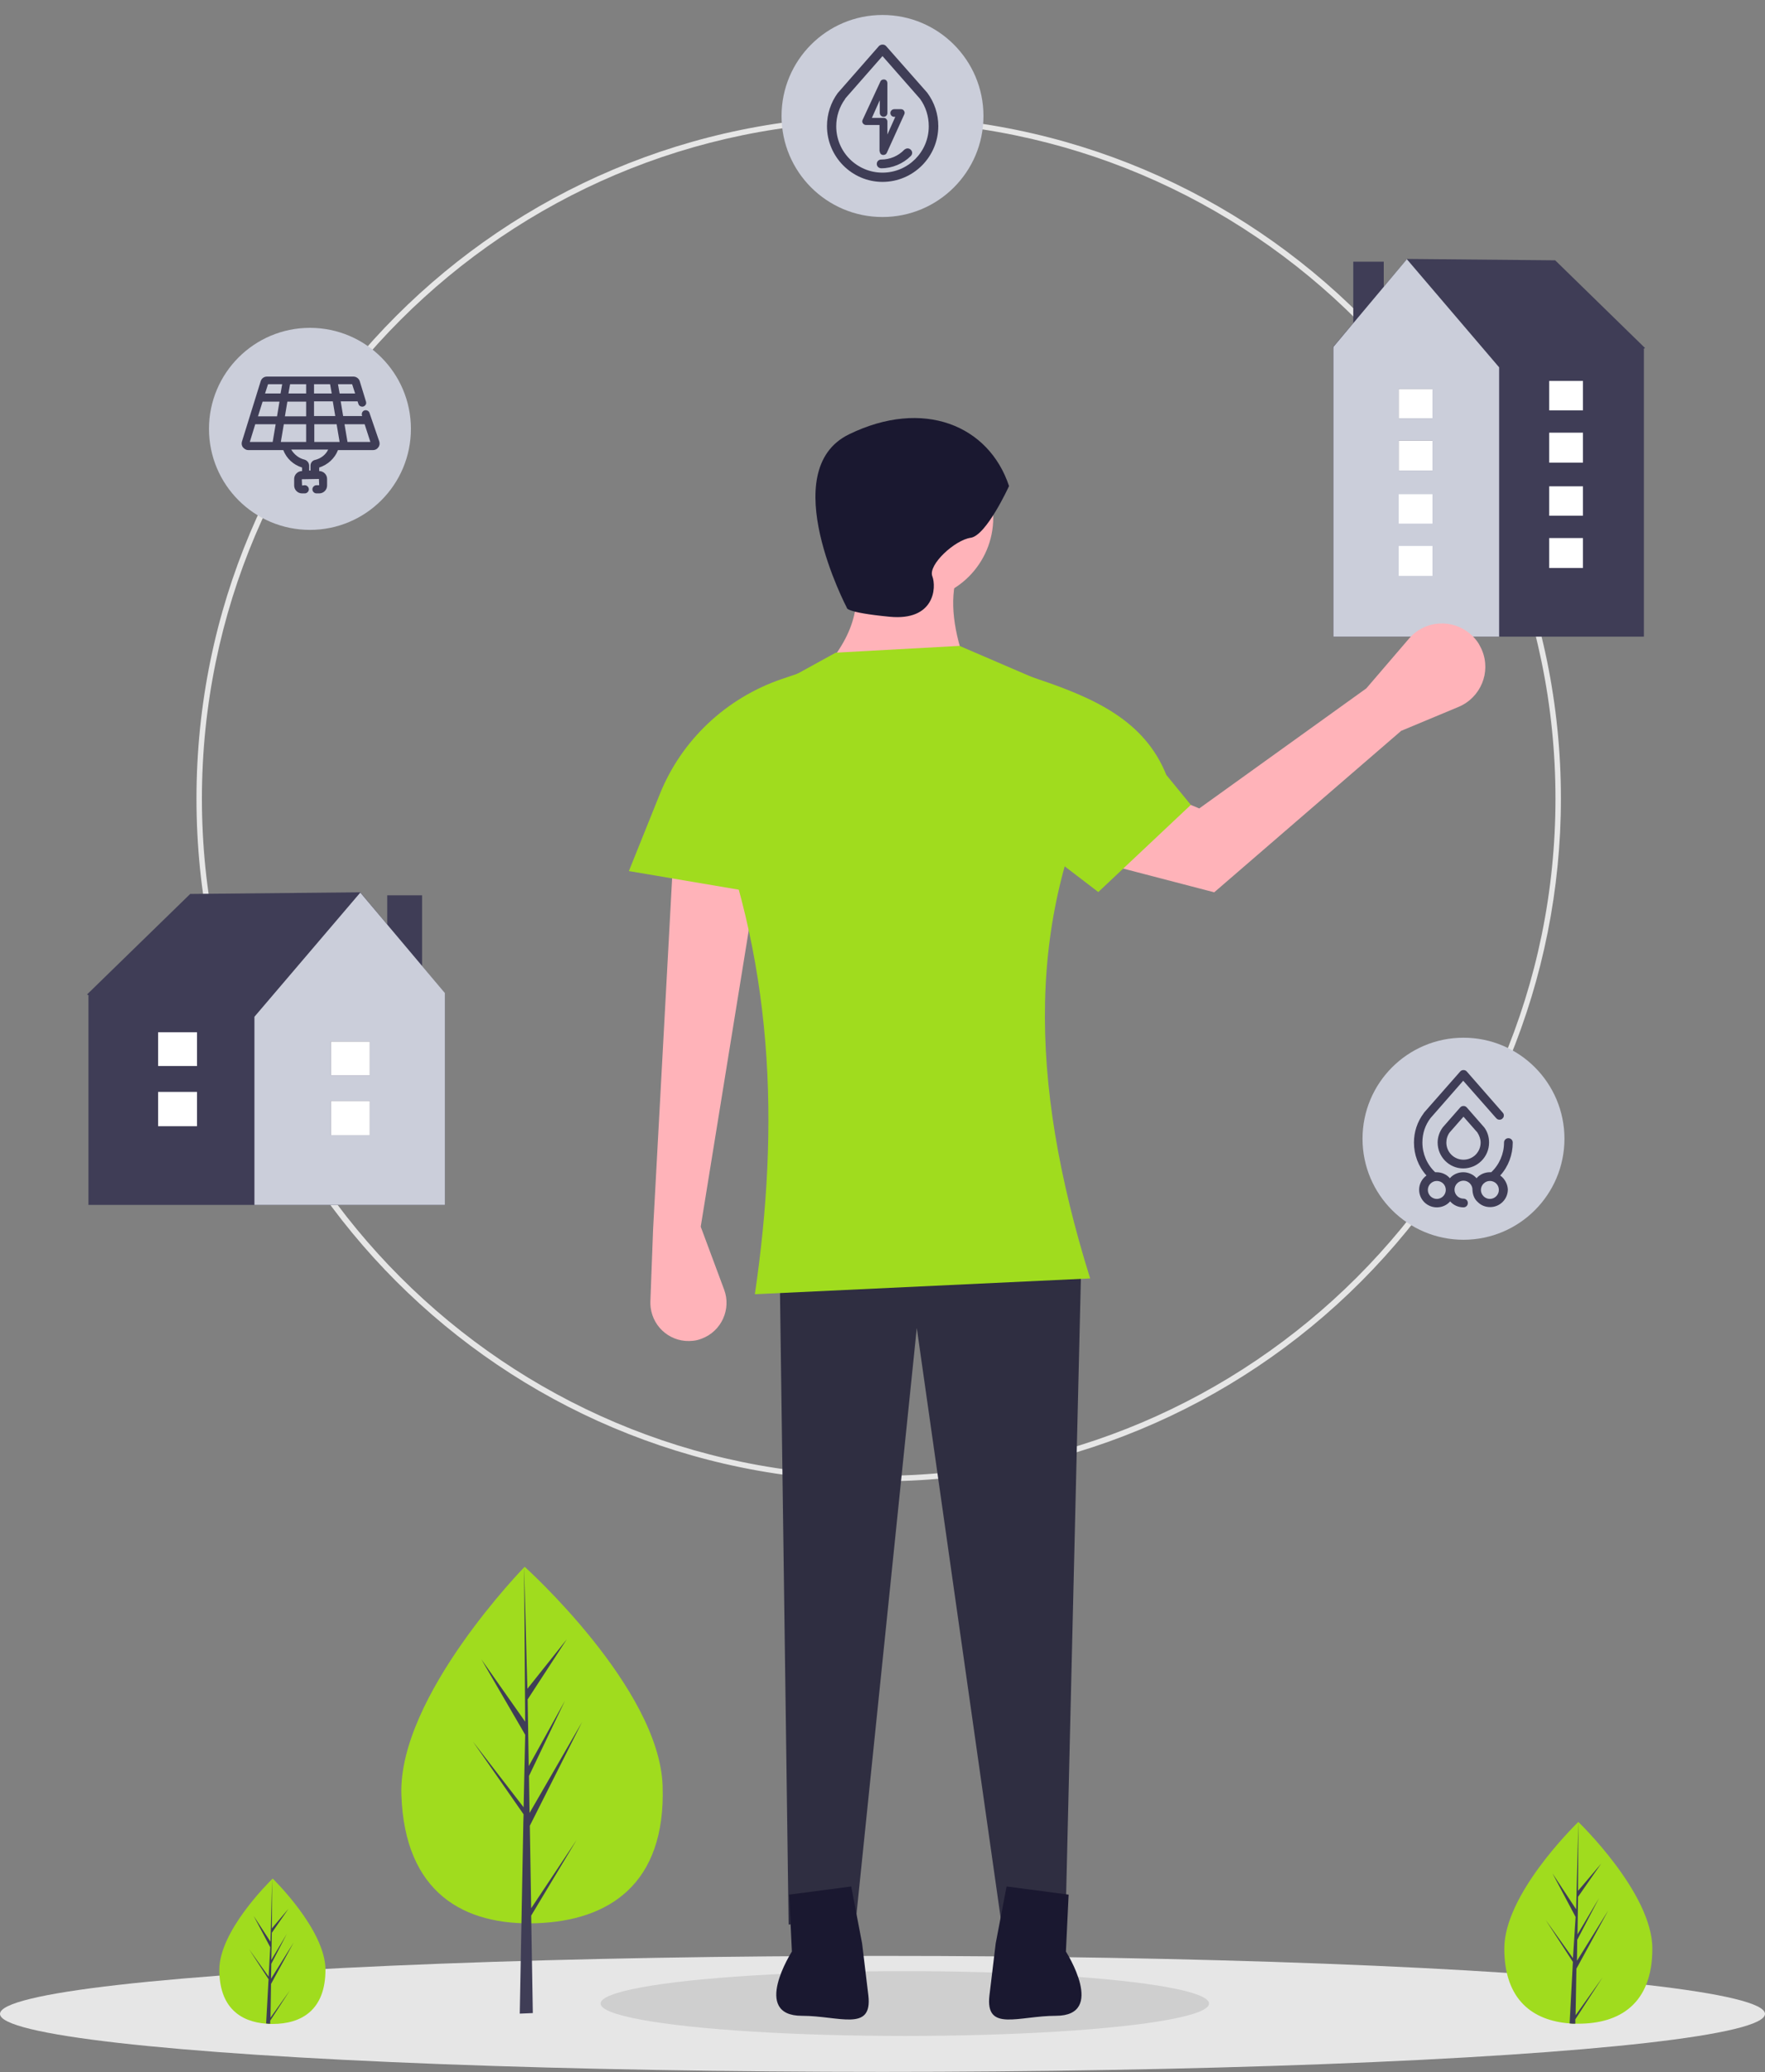 <?xml version="1.0" encoding="UTF-8"?> <!-- Generator: Adobe Illustrator 24.0.0, SVG Export Plug-In . SVG Version: 6.00 Build 0) --> <svg xmlns="http://www.w3.org/2000/svg" xmlns:xlink="http://www.w3.org/1999/xlink" version="1.1" id="efec5e00-3a03-4cc7-a116-3276bdc4c472" x="0px" y="0px" viewBox="0 0 648.6 761" xml:space="preserve"><rect x="0" y="0" width="648.6" height="761" fill="#808080" stroke="none"/> <ellipse fill="#E6E6E6" cx="324.3" cy="739.6" rx="324.3" ry="21.3"></ellipse> <ellipse opacity="0.1" cx="332.5" cy="735.8" rx="111.8" ry="11.9"></ellipse> <path fill="#A0DC1E" d="M243.5,655.9c1.2,36.2-19.9,49.5-46.4,50.4s-48.4-11-49.6-47.2c-1.2-36.2,45.3-83.7,45.3-83.7 S242.3,619.8,243.5,655.9z"></path> <polygon fill="#3F3D56" points="195.2,700.8 194.7,670.5 213.9,632.4 194.6,665.8 194.4,652.2 207.6,624.6 194.3,648.6 194.3,648.6 193.9,624.1 208.3,602 193.8,620.2 192.6,575.3 193,634.8 193,632.3 176.9,609.4 193,637.1 192.4,664.4 192.4,663.7 173.8,639.6 192.4,666.3 192.3,669.7 192.3,669.8 192.3,670 191,739.5 195.8,739.3 195.2,703.5 211.9,675.7 "></polygon> <path fill="#A0DC1E" d="M607.2,715.6c0,20.5-12.2,27.6-27.2,27.6c-0.3,0-0.7,0-1,0c-0.7,0-1.4,0-2.1-0.1c-13.5-1-24.1-8.5-24.1-27.5 c0-19.7,25.2-44.5,27.1-46.4l0,0c0.1-0.1,0.1-0.1,0.1-0.1S607.2,695.2,607.2,715.6z"></path> <path fill="#3F3D56" d="M579,740.1l9.9-13.9l-10,15.4l0,1.6c-0.7,0-1.4,0-2.1-0.1l1.1-20.5l0-0.2l0,0l0.1-1.9l-10-15.4l10,14l0,0.4 L579,704l-8.5-16l8.7,13.2l0.8-32.1l0-0.1v0.1l-0.1,25.3l8.5-10l-8.5,12.2l-0.2,13.8l7.9-13.3l-8,15.3l-0.1,7.7l11.5-18.5L579.3,723 L579,740.1z"></path> <path fill="#A0DC1E" d="M119.6,723.4c0,14.7-8.7,19.9-19.5,19.9c-0.2,0-0.5,0-0.7,0c-0.5,0-1,0-1.5-0.1c-9.7-0.7-17.3-6.1-17.3-19.8 c0-14.2,18.1-32,19.5-33.4l0,0c0.1-0.1,0.1-0.1,0.1-0.1S119.6,708.7,119.6,723.4z"></path> <path fill="#3F3D56" d="M99.4,741l7.1-10l-7.2,11.1l0,1.1c-0.5,0-1,0-1.5-0.1l0.8-14.7l0-0.1l0,0l0.1-1.4l-7.2-11.1l7.2,10.1l0,0.3 l0.6-11.1l-6.1-11.5l6.2,9.5L100,690l0-0.1v0.1l-0.1,18.2l6.1-7.2l-6.1,8.8l-0.2,10l5.7-9.6l-5.7,11l-0.1,5.5l8.3-13.3l-8.3,15.2 L99.4,741z"></path> <path fill="#E6E6E6" d="M322.9,544C184.4,544,72.2,431.8,72.2,293.3S184.4,42.6,322.9,42.6s250.7,112.2,250.7,250.7 c0,66.5-26.4,130.2-73.4,177.3C453.2,517.7,389.4,544.2,322.9,544z M322.9,44.6c-137.1,0-248.7,111.6-248.7,248.7 S185.8,542,322.9,542c137.1,0,248.7-111.6,248.7-248.7S460,44.6,322.9,44.6z"></path> <g> <rect x="142.3" y="328.8" fill="#3F3D56" width="12.8" height="44.3"></rect> <polygon fill="#3F3D56" points="163.5,364.8 132.4,327.7 69.9,328.3 32,365.2 32.7,365.7 32.5,365.7 32.5,442.5 163.5,442.5 163.5,365.7 "></polygon> <polygon fill="#CBCEDA" points="132.4,327.8 93.5,373.4 93.5,442.5 163.5,442.5 163.5,364.7 "></polygon> <rect x="121.6" y="404.3" fill="#3F3D56" width="14.3" height="12.6"></rect> <rect x="121.6" y="382.5" fill="#3F3D56" width="14.3" height="12.4"></rect> <rect x="121.6" y="404.3" fill="#FFFFFF" width="14.3" height="12.6"></rect> <rect x="121.6" y="382.5" fill="#FFFFFF" width="14.3" height="12.4"></rect> <rect x="58.1" y="401" fill="#3F3D56" width="14.3" height="12.6"></rect> <rect x="58.1" y="379.1" fill="#3F3D56" width="14.3" height="12.4"></rect> <rect x="58.1" y="401" fill="#FFFFFF" width="14.3" height="12.6"></rect> <rect x="58.1" y="379.1" fill="#FFFFFF" width="14.3" height="12.4"></rect> </g> <g> <rect x="497.3" y="96.1" fill="#3F3D56" width="11.2" height="38.6"></rect> <polygon fill="#3F3D56" points="490,128.2 490,233.8 604.1,233.8 604.1,128.2 603.9,128.2 604.5,127.8 571.5,95.6 517.1,95.1 489.9,127.4 "></polygon> <polygon fill="#CBCEDA" points="490,127.4 490,233.8 550.9,233.8 550.9,134.9 517,95.2 "></polygon> <rect x="514" y="161.8" fill="#3F3D56" width="12.4" height="11"></rect> <rect x="514" y="142.8" fill="#3F3D56" width="12.4" height="10.8"></rect> <rect x="514" y="161.8" fill="#FFFFFF" width="12.4" height="11"></rect> <rect x="514" y="142.8" fill="#FFFFFF" width="12.4" height="10.8"></rect> <rect x="569.3" y="158.9" fill="#3F3D56" width="12.4" height="11"></rect> <rect x="569.3" y="139.9" fill="#3F3D56" width="12.4" height="10.8"></rect> <rect x="569.3" y="158.9" fill="#FFFFFF" width="12.4" height="11"></rect> <rect x="569.3" y="139.9" fill="#FFFFFF" width="12.4" height="10.8"></rect> <rect x="514" y="200.5" fill="#FFFFFF" width="12.4" height="11"></rect> <rect x="514" y="181.5" fill="#FFFFFF" width="12.4" height="10.8"></rect> <rect x="569.3" y="197.6" fill="#FFFFFF" width="12.4" height="11"></rect> <rect x="569.3" y="178.6" fill="#FFFFFF" width="12.4" height="10.8"></rect> </g> <circle fill="#FFB3B9" cx="334.4" cy="190.1" r="30.6"></circle> <path fill="#FFB3B9" d="M303,245.5l52.1-0.8c-4.5-12.3-6.4-23.9-3.3-33.9l-39.7-4.1C317.5,219.6,314.4,232.5,303,245.5z"></path> <path fill="#FFB3B9" d="M257.5,450.5l8.6,23.1c2.7,7.2-1,15.3-8.2,18c-1,0.4-2.1,0.7-3.2,0.8l0,0c-7.7,0.9-14.6-4.5-15.6-12.2 c-0.1-0.7-0.1-1.5-0.1-2.2l1-26.6l7.4-136.4l30.6,9.1L257.5,450.5z"></path> <polygon fill="#2F2E41" points="289.8,706.8 314.6,704.3 336.9,487.7 368.3,708.4 391.5,707.6 397.3,465.4 286.5,465.4 "></polygon> <path fill="#1A1830" d="M370.8,178.5c0,0-8.3,18.2-14.1,19s-15.7,9.9-14.1,14.1s0.8,16.5-15.7,14.9s-15.7-3.3-15.7-3.3 s-26.5-50.4,0.8-63.7S363.4,156.2,370.8,178.5z"></path> <path fill="#1A1830" d="M392.7,695.8l-1,20.9c0,0,15.1,23.6-3.7,23.6c-0.2,0,0.2,0,0,0c-13.7,0-26,6.1-24.4-7.5l2.3-19.1l4-20.9 L392.7,695.8z"></path> <path fill="#1A1830" d="M290,695.8l1,20.9c0,0-15.1,23.6,3.7,23.6c0.2,0-0.2,0,0,0c13.7,0,26,6.1,24.4-7.5l-2.3-19.1l-4-20.9 L290,695.8z"></path> <path fill="#A0DC1E" d="M277.4,475.3l123.2-5.8c-23-73.7-23.1-134,5.8-189.6c0-11.9-7.1-22.6-18-27.3l-35.8-15.4l-45.5,2.5l-30,16.5 c-12,6.6-19.2,19.5-18.5,33.1C284.9,352,286.4,413.8,277.4,475.3z"></path> <path fill="#A0DC1E" d="M299.7,331.5l-68.6-11.6l11.3-28.1c8-20,24.4-35.4,44.8-42.4l6.8-2.3L299.7,331.5z"></path> <path fill="#FFB3B9" d="M514.9,268.4l21.1-8.8c8.1-3.4,12-12.7,8.6-20.8c-0.3-0.8-0.8-1.6-1.2-2.4l0,0c-4.7-7.4-14.5-9.7-22-5 c-1.3,0.8-2.6,1.9-3.6,3.1l-15.7,18.3l-61.4,44.1L399,279.5l-5,34.6l52.2,13.6L514.9,268.4z"></path> <path fill="#A0DC1E" d="M403.6,327.6l34-32l-9-11c-8-20-26.5-28.2-46.9-35.1l-6.8-2.3l-5.3,54.4L403.6,327.6z"></path> <g> <circle fill="#CBCEDA" cx="113.9" cy="157.5" r="37.1"></circle> <g> <path fill="#3F3D56" d="M135.8,151.7c-0.2-0.8-1.1-1.2-1.8-1c-0.8,0.2-1.2,1.1-1,1.8l0.1,0.3h-7l-0.9-5.4h6.2l0.3,0.9 c0.2,0.8,1.1,1.2,1.8,1c0.4-0.1,0.7-0.4,0.9-0.7c0.2-0.3,0.2-0.7,0.1-1.1l-2.3-7.5c-0.3-1-1.3-1.7-2.3-1.7H98.1 c-1.1,0-2,0.7-2.3,1.7l-6.9,22.2c-0.2,0.7-0.1,1.5,0.4,2.1c0.5,0.6,1.2,1,1.9,1h12.9c1.2,3.1,3.7,5.4,6.9,6.4v1.3h0 c-1.6,0-2.9,1.3-2.9,2.9v2.4c0,1.6,1.3,2.9,2.9,2.9h1c0.8,0,1.5-0.7,1.5-1.5s-0.7-1.5-1.5-1.5l-1,0.1l-0.1-2.3l6.3-0.1l0.1,2.3h-1 c-0.8,0-1.5,0.7-1.5,1.5s0.7,1.5,1.5,1.5h1c1.6,0,2.9-1.3,2.9-2.9v-2.4c0-1.6-1.3-2.9-2.9-2.9l0-1.3c3.1-1,5.7-3.3,6.9-6.4h12.9 c0.8,0,1.5-0.4,1.9-1c0.5-0.6,0.6-1.4,0.4-2.1L135.8,151.7z M136.1,162.3h-8.4l-1.1-6.5h7.4L136.1,162.3z M115.4,155.8h8.3 l1.1,6.5h-9.3V155.8z M122.3,147.4l0.9,5.4h-7.8v-5.4H122.3z M124.2,141.1h5.2l1.1,3.4h-5.7L124.2,141.1z M115.4,144.5v-3.4h5.9 l0.6,3.4H115.4z M115.8,168.9c-1,0.2-1.7,1.1-1.7,2.1v1.8h-0.5v-1.8c0-1-0.7-1.9-1.7-2.2c-2.1-0.5-3.8-1.9-4.9-3.7h13.6 C119.7,167,117.9,168.4,115.8,168.9z M101.3,155.8l-1.1,6.5l-8.4,0l2-6.5H101.3z M97.4,144.5l1.1-3.4h5.2l-0.6,3.4H97.4z M104.7,152.9l0.9-5.4h6.9v5.4H104.7z M112.5,155.8v6.5l-9.3,0l1.1-6.5H112.5z M106,144.5l0.6-3.4h5.9v3.4H106z M94.8,152.9 l1.7-5.4h6.2l-0.9,5.4H94.8z"></path> </g> </g> <g> <circle fill="#CBCEDA" cx="537.8" cy="418.2" r="37.1"></circle> <g> <path fill="#3F3D56" d="M539,406.7c-0.6-0.7-1.8-0.7-2.4,0l-6.4,7.3c-1.2,1.6-1.9,3.6-1.9,5.6c0,5.2,4.2,9.5,9.4,9.5 c5.2,0,9.5-4.2,9.5-9.5c0-2.1-0.6-4-1.8-5.6c0,0-0.1-0.1-0.1-0.1L539,406.7z M544.1,419.6c0,3.5-2.8,6.3-6.3,6.3 c-3.5,0-6.3-2.8-6.3-6.3c0-1.3,0.4-2.6,1.2-3.7l5.1-5.8l5.1,5.8C543.6,417,544.1,418.3,544.1,419.6z"></path> <path fill="#3F3D56" d="M551.3,431.7c3-3.3,4.6-7.6,4.6-12.1c0-0.9-0.7-1.6-1.6-1.6c-0.9,0-1.6,0.7-1.6,1.6 c0,4.1-1.7,8.1-4.7,10.9c-0.2,0-0.4,0-0.5,0c-1.9,0-3.7,0.8-4.9,2.2c-1.2-1.4-3-2.2-4.9-2.2c-1.9,0-3.7,0.8-4.9,2.2 c-1.2-1.4-3-2.2-4.9-2.2c-0.2,0-0.3,0-0.5,0c-3-2.8-4.7-6.8-4.7-10.9c0-3.3,1-6.4,3-9l12-13.7l11.9,13.5l0.2,0.2 c0.5,0.7,1.5,0.8,2.2,0.3c0.3-0.3,0.6-0.6,0.6-1c0.1-0.4,0-0.8-0.3-1.2L539,393.5c-0.6-0.7-1.8-0.7-2.4,0l-13.2,15l-0.2,0.3 c-2.4,3.2-3.6,6.9-3.6,10.8c0,4.5,1.6,8.8,4.6,12.1c-1.7,1.2-2.7,3.2-2.7,5.2c0,3.6,2.9,6.5,6.5,6.5c1.9,0,3.7-0.8,4.9-2.2 c1.2,1.4,3,2.2,4.9,2.2c0.9,0,1.6-0.7,1.6-1.6s-0.7-1.6-1.6-1.6c-1.8,0-3.3-1.5-3.3-3.3c0-1.8,1.5-3.3,3.3-3.3s3.3,1.5,3.3,3.3 c0,0.1,0,0.1,0,0.2c0.1,1.7,0.7,3.3,2,4.4c1.2,1.2,2.8,1.8,4.5,1.8c3.6,0,6.5-2.9,6.5-6.5C554,434.9,553,432.9,551.3,431.7z M550.8,437c0,1.8-1.5,3.3-3.3,3.3s-3.3-1.5-3.3-3.3c0-1.8,1.5-3.3,3.3-3.3S550.8,435.1,550.8,437z M531.3,437 c0,1.8-1.5,3.3-3.3,3.3s-3.3-1.5-3.3-3.3c0-1.8,1.5-3.3,3.3-3.3S531.3,435.1,531.3,437z"></path> </g> </g> <g> <circle fill="#CBCEDA" cx="324.3" cy="42.6" r="37.1"></circle> <g> <path fill="#3F3D56" d="M323.3,55.6c0,0.6,0.4,1.2,1.1,1.3c0.1,0,0.2,0,0.3,0c0.5,0,1-0.3,1.2-0.8l6.4-14.1 c0.2-0.4,0.2-0.9-0.1-1.3c-0.2-0.4-0.7-0.6-1.1-0.6h-2.5c-0.7,0-1.4,0.6-1.4,1.4s0.6,1.4,1.4,1.4h0.4l-2.9,6.5v-4.7 c0-0.4-0.1-0.7-0.4-1c-0.2-0.3-0.6-0.4-1-0.4h-4.3l2.9-6.5v4.7c0,0.7,0.6,1.4,1.4,1.4s1.4-0.6,1.4-1.4v-11c0-0.6-0.4-1.2-1.1-1.3 c-0.6-0.1-1.3,0.2-1.5,0.8L317,44c-0.2,0.4-0.2,0.9,0.1,1.3c0.3,0.4,0.7,0.6,1.1,0.6h5V55.6z"></path> <path fill="#3F3D56" d="M333.5,54.5c-0.4,0-0.8,0.2-1.2,0.5c-2.2,2.3-5.3,3.6-8.5,3.6h0c-0.9,0-1.6,0.7-1.6,1.6s0.7,1.6,1.7,1.6 c4,0,8-1.7,10.8-4.5c0.3-0.3,0.5-0.7,0.5-1.2c0-0.4-0.2-0.8-0.5-1.1C334.4,54.7,334,54.5,333.5,54.5z"></path> <path fill="#3F3D56" d="M325.6,16.9c-0.6-0.7-1.9-0.7-2.6,0L308,34c0,0-0.1,0.1-0.1,0.1c-2.6,3.5-4,7.8-4,12.2 c0,11.3,9.2,20.5,20.4,20.5c11.3,0,20.5-9.2,20.5-20.5c0-4.4-1.4-8.7-4.1-12.3L325.6,16.9z M341.3,46.4c0,9.4-7.6,17-17,17 c-9.4,0-17-7.6-17-17c0-3.6,1.1-7.1,3.3-10.1l0-0.1l13.7-15.6l13.8,15.7C340.2,39.2,341.3,42.7,341.3,46.4z"></path> </g> </g> </svg> 